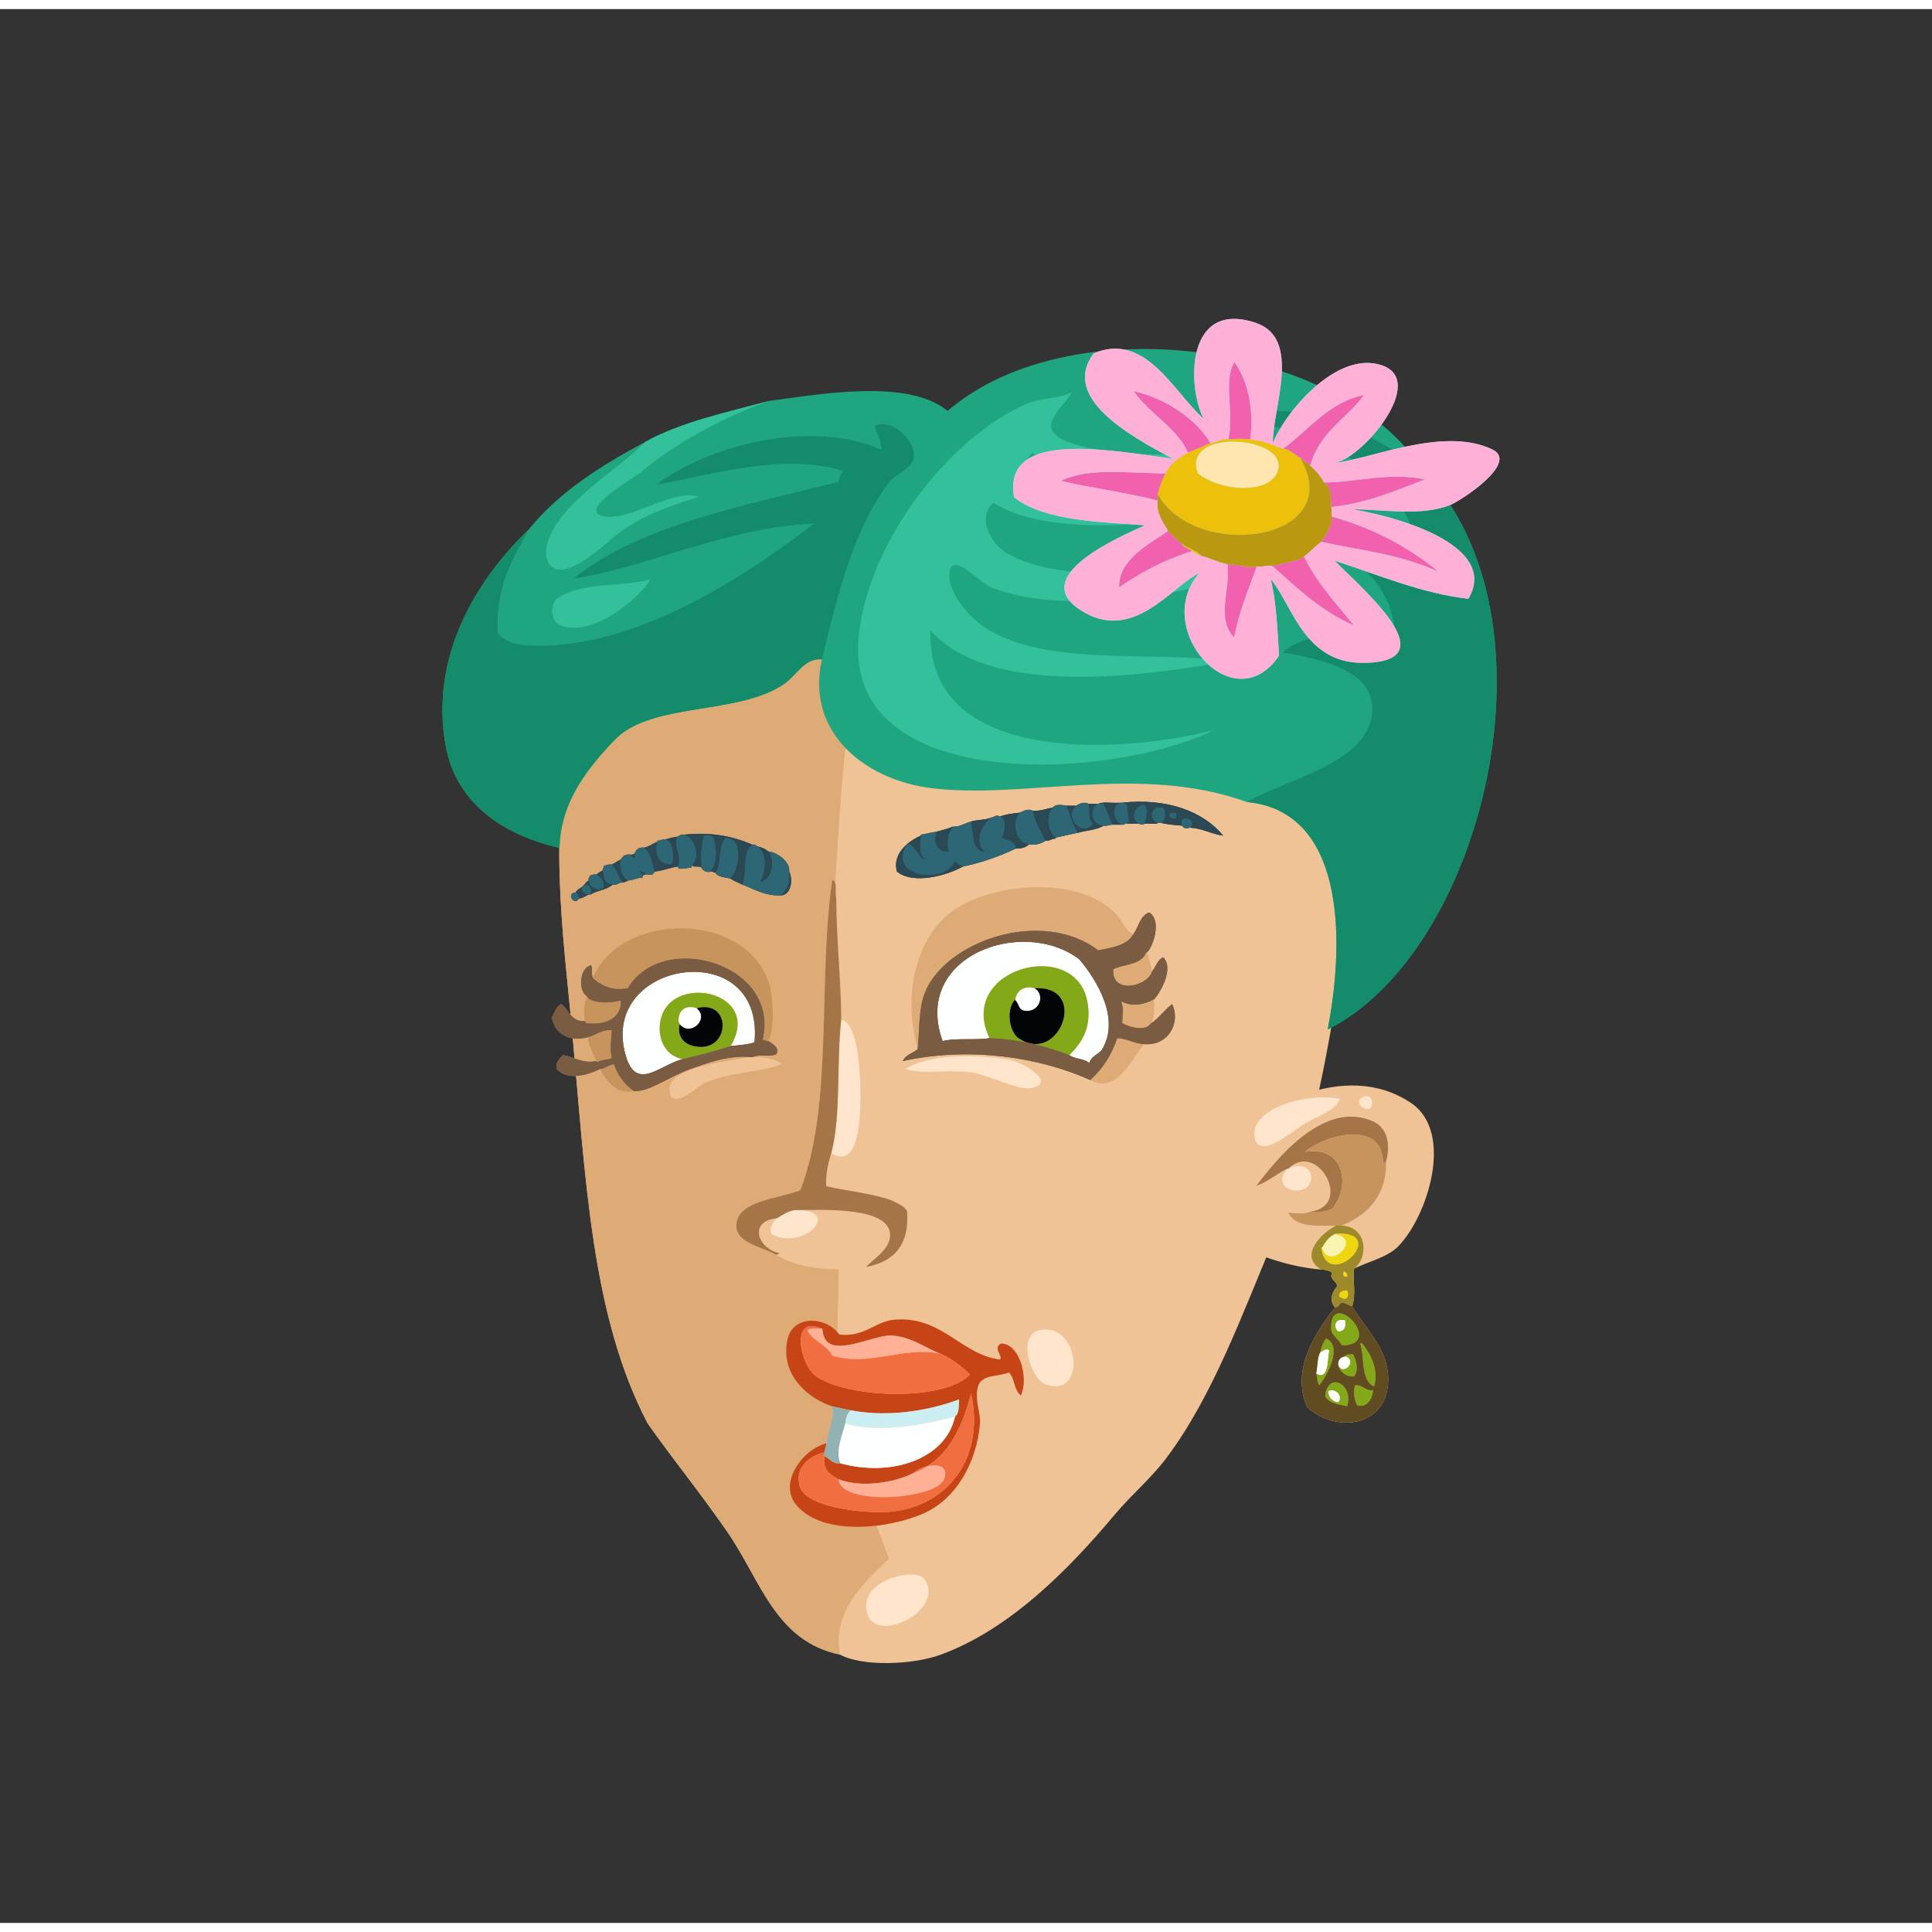 <svg xmlns="http://www.w3.org/2000/svg" width="387.295px" height="387.295px" viewBox="0 0 464.75 460.38"><rect x="0" y="0" width="464.75" height="460.38" fill="#333333" stroke="none"/><g transform="translate(24 24)"><g id="head"><g fill="" id="head" transform=""><g id="w05">					<path fill="#F0C397" d="M215.043,75.444c-0.867,0.104-0.887-0.192-1.44-0.24c-17.572-1.532-34.617,4.558-46.558,10.32       c-25.278,12.2-43.437,33.814-52.32,61.44c-7.417,23.066-3.111,52.895-1.199,73.678c3.406,37.045,4.674,69.541,18.239,95.52       c6.309,9.002,12.535,16.506,19.2,26.16c8.123,11.768,11.532,26.266,27.12,29.52c5.168,2.855,17.258,2.555,24.24,0       c16.596-6.066,30.859-20.59,41.759-33.6c4.122-4.92,8.722-8.688,12.479-13.68c11.127-14.779,18.255-34.609,25.921-52.801       c7.486-17.766,12.09-39.309,15.119-59.279C309.073,136.868,288.464,75.001,215.043,75.444z"/>					<path fill-rule="evenodd" fill="#DEAB77" d="M215.043,75.444c-14.959,13.03-28.27,33.156-32.638,56.399       c-3.605,19.184-4.597,40.456-6,62.4c-1.754,27.42,0.101,52.143,1.199,77.518c0.559,12.893-0.896,25.697,0.24,37.441       c1.453,15.004,7.754,27.445,12,39.6c-5.441,5.146-13.847,12.514-11.76,23.039c-15.588-3.254-18.997-17.752-27.12-29.52       c-6.665-9.654-12.892-17.158-19.2-26.16c-13.565-25.979-14.833-58.475-18.239-95.52c-1.912-20.784-6.218-50.612,1.199-73.678       c8.884-27.626,27.042-49.24,52.32-61.44c11.941-5.763,28.986-11.853,46.558-10.32       C214.156,75.251,214.176,75.548,215.043,75.444z"/>					<path fill-rule="evenodd" fill="#FFE5CC" d="M193.924,352.643c1.807-0.18,3.718-0.088,4.561,1.199       c4.846,7.414-11.958,15.787-13.921,7.92C183.125,355.996,189.626,353.07,193.924,352.643z"/>				</g>				</g></g><g id="ears"><g fill="" id="ears" transform=""><g id="w04">					<path fill="#F0C397" d="M315.415,239.132c-15.979-10.76-37.529,1.334-46.801,12c-2.117,6.057,0.496,16.17,2.881,21.121       c6.293,3.308,14.166,6.311,22.319,6.959c1.104,0.016,1.911,0.33,2.641,0.721c-0.822,1.764,1.126,1.809,1.199,3.359       c-1.262,1.258-1.963,3.475-0.479,5.04c-4.484,5.712-10.787,14.837-6.72,24c7.397,6.688,20.343,4.496,19.439-7.92       c-0.478-6.572-5.734-11.44-8.64-16.319c1.038-3.23,0.106-5.693,0.479-9.121c3.62-1.729,8.081-2.777,10.561-5.279       C319.331,266.589,325.973,246.242,315.415,239.132z"/>					<path fill-rule="evenodd" fill="#FFE5CC" d="M303.895,237.692c1.065-0.49,2.078-0.031,2.16,1.199       C306.31,242.715,300.718,239.155,303.895,237.692z"/>					<path fill-rule="evenodd" fill="#FFE5CC" d="M298.375,238.173c-1.411,3-5.011,3.895-8.641,6       c-2.355,1.365-11.786,9.662-12,2.399C277.554,240.387,290.479,236.519,298.375,238.173z"/>					<path fill-rule="evenodd" fill="#A67547" d="M309.415,253.292c-0.193,0.127-0.39,0.25-0.721,0.24       c0.058-10.284-13.779-6.979-18.72-2.641c9.562-1.565,10.96,8.389,6.48,13.681c-1.513,0.784-3.779,1.12-5.28,0.72       c10.56-1.379,1.711-17.305-5.28-10.32c-0.08,0-0.159,0-0.24,0c-2.64,1.201-4.561,3.12-7.439,4.08       c4.309-5.595,16.166-21.154,28.32-15.359C309.527,245.119,310.616,248.782,309.415,253.292z"/>					<path fill-rule="evenodd" fill="#C8945E" d="M309.415,253.292c0.247,8.066-4.595,12.963-10.801,15.36c-0.399,0-0.8,0-1.199,0       c-4.197-0.038-9.659,0.642-11.521-3.12c1.423,0.049,3.738,0.531,5.28-0.24c1.501,0.4,3.768,0.064,5.28-0.72       c4.479-5.292,3.081-15.246-6.48-13.681c4.94-4.339,18.777-7.644,18.72,2.641C309.025,253.542,309.222,253.419,309.415,253.292z       "/>					<path fill-rule="evenodd" fill="#FFE5CC" d="M285.895,254.972c2.376-1.324,5.447-0.606,5.521,1.92       c0.159,5.557-10.484,3.584-5.761-1.92C285.735,254.972,285.814,254.972,285.895,254.972z"/>					<path fill-rule="evenodd" fill="#9D8B2B" d="M297.415,268.652c0.399,0,0.8,0,1.199,0c6.331,0.102,6.673,7.688,3.12,10.319       c-0.373,3.428,0.559,5.891-0.479,9.121c-0.712-0.328-1.475-0.605-2.16-0.961c-1.035,0.005-0.885,1.195-1.92,1.2       c-1.483-1.565-0.782-3.782,0.479-5.04c-0.073-1.551-2.021-1.596-1.199-3.359c-0.729-0.391-1.536-0.705-2.641-0.721       C288.316,276.011,293.827,270.38,297.415,268.652z M297.415,270.572c-1.63,0.61-2.544,1.937-3.36,3.36c-0.08,0-0.16,0-0.24,0       C295.369,284.959,310.561,269.95,297.415,270.572z M300.055,280.892c0.114-0.753-0.299-0.98-0.72-1.199       C298.868,280.155,299.084,281.161,300.055,280.892z M298.135,285.692c0.519,0.201,0.818,0.621,1.68,0.48       c0.541-0.435,0.565-1.213,0.24-1.92C298.935,284.252,298.105,284.543,298.135,285.692z"/>					<path fill-rule="evenodd" fill="#EED710" d="M294.055,273.933c1.537,5.789,9.683-2.043,3.36-3.12c0-0.08,0-0.16,0-0.24       c13.146-0.622-2.046,14.387-3.601,3.36C293.895,273.933,293.975,273.933,294.055,273.933z"/>					<path fill-rule="evenodd" fill="#F9F4AF" d="M297.415,270.572c0,0.08,0,0.16,0,0.24c6.322,1.077-1.823,8.909-3.36,3.12       C294.871,272.509,295.785,271.183,297.415,270.572z"/>					<path fill-rule="evenodd" fill="#EED710" d="M299.335,279.692c0.421,0.219,0.834,0.446,0.72,1.199       C299.084,281.161,298.868,280.155,299.335,279.692z"/>					<path fill-rule="evenodd" fill="#EED710" d="M300.055,284.253c0.325,0.707,0.301,1.485-0.24,1.92       c-0.861,0.141-1.161-0.279-1.68-0.48C298.105,284.543,298.935,284.252,300.055,284.253z"/>					<path fill-rule="evenodd" fill="#84A918" d="M298.854,297.452c-0.985-1.762-2.593-2.322-2.64-4.08       C295.943,283.294,309.452,297.353,298.854,297.452z M297.895,294.093c1.408-0.033,1.918-0.963,1.681-2.641       C297.085,290.774,296.716,293.021,297.895,294.093z"/>					<path fill-rule="evenodd" fill="#FEFFFF" d="M299.575,291.452c0.237,1.678-0.272,2.607-1.681,2.641       C296.716,293.021,297.085,290.774,299.575,291.452z"/>					<path fill-rule="evenodd" fill="#84A918" d="M292.614,304.173c3.028,1.848,2.635-3.289,3.12-5.521       c-0.749-0.63-1.497,0.279-2.159,0.479c0.319-1.28,0.733-2.466,1.439-3.359c4.048,1.923,0.269,8.857-1.68,11.279       C292.84,306.347,292.916,305.071,292.614,304.173z"/>					<path fill-rule="evenodd" fill="#84A918" d="M303.175,296.972c0.16,0,0.32,0,0.479,0c1.947,2.313,4.117,6.35,2.881,10.32       C303.221,306.001,304.33,299.933,303.175,296.972z"/>					<path fill-rule="evenodd" fill="#FEFFFF" d="M292.614,304.173c0.363-1.638,0.251-3.75,0.961-5.041       c0.662-0.2,1.41-1.109,2.159-0.479C295.249,300.884,295.643,306.021,292.614,304.173z"/>					<path fill-rule="evenodd" fill="#84A918" d="M297.895,302.013c1.118,3.096,4.786-0.969,1.681-1.92       c0.245-0.555,1.103-0.497,1.92-0.48c0.769,1.472,1.43,3.768,0.239,5.279C300.131,305.175,298.144,303.875,297.895,302.013z"/>					<path fill-rule="evenodd" fill="#FEFFFF" d="M297.895,302.013c0.021-1.181,0.656-1.744,1.681-1.92       C302.681,301.044,299.013,305.108,297.895,302.013z"/>					<path fill-rule="evenodd" fill="#84A918" d="M300.055,312.093c-2.104-0.456-4.396-0.725-5.28-2.4       C295.341,303.58,301.713,306.69,300.055,312.093z M295.495,308.492c0.144,1.536,0.98,2.379,2.399,2.64       C299.205,309.822,297.204,307.534,295.495,308.492z"/>					<path fill-rule="evenodd" fill="#84A918" d="M301.975,307.052c1.961-0.121,2.312,1.369,4.32,1.201       c-0.191,2.197-1.521,4.305-3.84,3.6C301.85,310.736,301.461,308.535,301.975,307.052z"/>					<path fill-rule="evenodd" fill="#FEFFFF" d="M297.895,311.132c-1.419-0.261-2.256-1.104-2.399-2.64       C297.204,307.534,299.205,309.822,297.895,311.132z"/>					<path fill-rule="evenodd" fill="#614C22" d="M301.255,288.093c2.905,4.879,8.162,9.747,8.64,16.319       c0.903,12.416-12.042,14.608-19.439,7.92c-4.067-9.163,2.235-18.288,6.72-24c1.035-0.005,0.885-1.195,1.92-1.2       C299.78,287.487,300.543,287.765,301.255,288.093z M293.575,299.132c-0.71,1.291-0.598,3.403-0.961,5.041       c0.302,0.898,0.226,2.174,0.721,2.879c1.948-2.422,5.728-9.356,1.68-11.279C294.309,296.666,293.895,297.852,293.575,299.132z        M296.215,293.372c0.047,1.758,1.654,2.318,2.64,4.08C309.452,297.353,295.943,283.294,296.215,293.372z M306.535,307.292       c1.236-3.971-0.934-8.007-2.881-10.32c-0.159,0-0.319,0-0.479,0C304.33,299.933,303.221,306.001,306.535,307.292z        M299.575,300.093c-1.024,0.176-1.66,0.739-1.681,1.92c0.249,1.862,2.236,3.162,3.84,2.879c1.19-1.512,0.529-3.808-0.239-5.279       C300.678,299.596,299.82,299.538,299.575,300.093z M294.774,309.692c0.885,1.676,3.176,1.944,5.28,2.4       C301.713,306.69,295.341,303.58,294.774,309.692z M302.455,311.853c2.319,0.705,3.648-1.402,3.84-3.6       c-2.009,0.168-2.359-1.322-4.32-1.201C301.461,308.535,301.85,310.736,302.455,311.853z"/>				</g>				</g></g><g id="mouth"><g fill="" id="mouth" transform=""><g id="w11">					<path fill="none" d="M203.267,327.562c-0.051-0.13-0.112-0.251-0.189-0.359C203.153,327.312,203.216,327.432,203.267,327.562z"/>					<path fill="none" d="M203.397,328.182c-0.007-0.184-0.041-0.347-0.088-0.5C203.356,327.835,203.391,327.999,203.397,328.182z"/>					<path fill="none" d="M200.493,326.302c0.076-0.003,0.149-0.001,0.223-0.001C200.642,326.301,200.569,326.299,200.493,326.302z"/>					<path fill="none" d="M200.116,326.328c-0.059,0.005-0.118,0.012-0.177,0.02C199.999,326.341,200.058,326.333,200.116,326.328z"/>					<path fill="none" d="M201.507,326.36c-0.09-0.015-0.182-0.025-0.275-0.035C201.324,326.335,201.417,326.346,201.507,326.36z"/>					<path fill="none" d="M202.61,326.764c-0.095-0.063-0.195-0.118-0.305-0.167C202.414,326.646,202.517,326.701,202.61,326.764z"/>					<path fill="none" d="M202.735,326.852c0.115,0.09,0.223,0.188,0.312,0.303C202.958,327.04,202.852,326.941,202.735,326.852z"/>					<polygon fill="none" points="199.072,326.499 199.077,326.495 199.072,326.499      "/>					<path fill="none" d="M205.069,320.311c0.023-0.036,0.047-0.073,0.068-0.109C205.116,320.237,205.093,320.274,205.069,320.311z"/>					<path fill="none" d="M207.79,314.736c0.078-0.204,0.156-0.408,0.23-0.615C207.946,314.328,207.868,314.532,207.79,314.736z"/>					<path fill="none" d="M208.278,313.393c0.086-0.251,0.17-0.504,0.252-0.758C208.448,312.889,208.364,313.142,208.278,313.393z"/>					<path fill="none" d="M207.308,315.944c0.057-0.135,0.115-0.268,0.17-0.404C207.423,315.677,207.364,315.81,207.308,315.944z"/>					<path fill="none" d="M208.741,311.979c0.096-0.308,0.188-0.619,0.279-0.933C208.929,311.36,208.837,311.672,208.741,311.979z"/>					<path fill="none" d="M204.368,321.363c0.018-0.024,0.035-0.049,0.051-0.073C204.403,321.314,204.386,321.339,204.368,321.363z"/>					<path fill="none" d="M209.581,309.015c-0.129,0.506-0.266,1.007-0.406,1.503C209.315,310.021,209.452,309.521,209.581,309.015z       "/>					<path fill="none" d="M202.159,326.53c-0.129-0.05-0.266-0.089-0.408-0.122C201.894,326.441,202.03,326.48,202.159,326.53z"/>					<path fill="none" d="M203.347,328.781c0.035-0.203,0.056-0.397,0.051-0.574C203.401,328.384,203.382,328.578,203.347,328.781z"/>					<path fill="none" d="M203.103,329.654c0.099-0.254,0.162-0.485,0.211-0.708C203.265,329.169,203.201,329.4,203.103,329.654z"/>					<path fill="#F0C397" d="M216.782,297.015c-2.092,1.116,0.619,3.017-0.24,3.84c-9.188-1.103-13.916-10.442-25.2-9.601       c-4.912,0.367-7.171,4.269-13.44,3.601c-3.146-4.443-11.204-4.84-12.48,1.2c-1.825,8.633,5.095,14.228,10.8,16.08       c0.501,3-1.118,5.908-1.44,8.88c-5.553,1.338-11.752,9.432-7.2,14.88c6.254,7.485,22.117,5.782,30.72,1.92       c7.796-3.5,12.666-12.308,13.439-21.6c0.205-2.459-1.387-5.718-0.479-8.881c0.85-2.959,4.914-2.306,7.439-3.359       c1.422,1.377,1.219,4.38,2.879,5.52C223.522,305.409,221.294,296.938,216.782,297.015z M203.397,328.182       c-0.007-0.183-0.041-0.347-0.088-0.5C203.356,327.835,203.391,327.998,203.397,328.182z M203.077,327.202       c0.077,0.108,0.139,0.229,0.189,0.359C203.216,327.432,203.153,327.312,203.077,327.202z M203.397,328.207       c0.005,0.177-0.016,0.371-0.051,0.574C203.382,328.578,203.401,328.384,203.397,328.207z M203.313,328.946       c-0.049,0.223-0.112,0.454-0.211,0.708C203.201,329.4,203.265,329.169,203.313,328.946z M202.306,326.597       c0.109,0.049,0.21,0.104,0.305,0.167C202.517,326.701,202.414,326.646,202.306,326.597z M202.735,326.852       c0.116,0.09,0.223,0.188,0.312,0.303C202.958,327.04,202.851,326.941,202.735,326.852z M201.231,326.325       c0.094,0.01,0.186,0.021,0.275,0.035C201.417,326.346,201.324,326.335,201.231,326.325z M201.751,326.408       c0.143,0.033,0.279,0.072,0.408,0.122C202.03,326.48,201.894,326.441,201.751,326.408z M199.939,326.348       c0.059-0.008,0.118-0.015,0.177-0.02C200.058,326.333,199.999,326.341,199.939,326.348z M200.493,326.302       c0.076-0.003,0.149-0.001,0.223-0.001C200.642,326.301,200.569,326.299,200.493,326.302z M199.072,326.499L199.072,326.499       c0.001-0.001,0.003-0.003,0.004-0.004C199.075,326.496,199.074,326.498,199.072,326.499z M205.138,320.201       c-0.021,0.036-0.045,0.073-0.068,0.109C205.093,320.274,205.116,320.237,205.138,320.201z M204.419,321.29       c-0.016,0.024-0.033,0.049-0.051,0.073C204.386,321.339,204.403,321.314,204.419,321.29z M209.581,309.015       c-0.129,0.507-0.266,1.007-0.406,1.503C209.315,310.021,209.452,309.521,209.581,309.015z M209.021,311.047       c-0.092,0.313-0.184,0.625-0.279,0.933C208.837,311.672,208.929,311.36,209.021,311.047z M208.53,312.635       c-0.082,0.254-0.166,0.507-0.252,0.758C208.364,313.142,208.448,312.889,208.53,312.635z M208.021,314.121       c-0.074,0.207-0.152,0.411-0.23,0.615C207.868,314.532,207.946,314.328,208.021,314.121z M207.478,315.54       c-0.055,0.137-0.113,0.27-0.17,0.404C207.364,315.81,207.423,315.677,207.478,315.54z"/>					<path fill="#F0C397" d="M226.862,293.654c-6.758,0.623-2.947,11.922,0.719,13.2       C237.198,310.207,235.931,292.818,226.862,293.654z"/>					<path fill-rule="evenodd" fill="#C64416" d="M174.782,321.015c-0.02,0.859-0.374,1.387-0.48,2.16       c-3.407,0.878-7.017,3.295-6,7.92c1.036,4.713,12.045,6.304,18.48,6.479c16.111,0.439,26.441-12.277,22.799-28.56       c-2.26,8.779-5.895,16.184-13.919,19.2c-4.548,2.259-12.471,3.587-18,1.439c-1.853-1.107-3.821-2.099-3.36-5.52       c1.381,0.459,1.783,1.896,3.84,1.68c12.166,3.375,25.353-0.923,27.601-11.28c1.002-0.678,0.877-2.482,0.959-4.08       c-6.682,2.524-16.559,4.42-25.92,2.641c-1.596-0.244-2.986-0.694-4.56-0.96c-5.705-1.853-12.625-7.447-10.8-16.08       c1.276-6.04,9.334-5.644,12.48-1.2c6.269,0.668,8.528-3.233,13.44-3.601c11.284-0.842,16.012,8.498,25.2,9.601       c0.859-0.823-1.852-2.724,0.24-3.84c4.512-0.077,6.74,8.395,4.799,12.479c-1.66-1.14-1.457-4.143-2.879-5.52       c-2.525,1.054-6.59,0.4-7.439,3.359c-0.908,3.163,0.684,6.422,0.479,8.881c-0.773,9.292-5.643,18.1-13.439,21.6       c-8.604,3.862-24.466,5.565-30.72-1.92C163.03,330.446,169.229,322.353,174.782,321.015z M202.142,299.414       c-2.99-0.984-7.197-4.291-12-4.319c-4.856-0.029-15.986,6.566-16.32-1.681c-0.08,0-0.16,0-0.24,0       c-7.662-3.427-5.124,8.919-1.2,11.521c8.241,5.464,31.008,5.867,36.96-0.48C207.259,302.457,204.995,300.643,202.142,299.414z"/>					<path fill-rule="evenodd" fill="#F06E40" d="M173.582,293.414c-1.206,0.074-2.837-0.276-3.36,0.48c1.423,2.577,4.641,3.358,6,6       c8.711,2.769,16.915-2.262,25.919-0.48c2.854,1.229,5.117,3.043,7.201,5.04c-5.952,6.348-28.72,5.944-36.96,0.48       C168.458,302.333,165.92,289.987,173.582,293.414z"/>					<path fill-rule="evenodd" fill="#FFB095" d="M173.582,293.414c0.08,0,0.16,0,0.24,0c0.333,8.247,11.463,1.651,16.32,1.681       c4.803,0.028,9.009,3.335,12,4.319c-9.005-1.781-17.208,3.249-25.919,0.48c-1.359-2.642-4.577-3.423-6-6       C170.745,293.138,172.376,293.488,173.582,293.414z"/>					<path fill-rule="evenodd" fill="#FFE5CC" d="M226.862,293.654c9.068-0.836,10.336,16.553,0.719,13.2       C223.915,305.576,220.104,294.277,226.862,293.654z"/>					<path fill-rule="evenodd" fill="#CAEEF2" d="M205.743,314.534c-7.038,1.888-18.093,4.182-26.401,1.681       c0.006-1.435,0.508-2.372,1.2-3.12c0.08,0,0.16,0,0.24,0c9.361,1.779,19.238-0.116,25.92-2.641       C206.62,312.052,206.745,313.856,205.743,314.534z"/>					<path fill-rule="evenodd" fill="#92B1B2" d="M176.222,312.135c1.574,0.266,2.964,0.716,4.56,0.96c-0.08,0-0.16,0-0.24,0       c-0.692,0.748-1.194,1.686-1.2,3.12c-0.647,2.707-2.44,6.577-1.2,9.6c-2.057,0.217-2.459-1.221-3.84-1.68       c0-0.32,0-0.641,0-0.96c0.106-0.773,0.46-1.301,0.48-2.16C175.104,318.043,176.723,315.135,176.222,312.135z"/>					<path fill-rule="evenodd" fill="#FEFFFF" d="M205.743,314.534c-2.248,10.357-15.435,14.655-27.601,11.28       c-1.24-3.022,0.553-6.893,1.2-9.6C187.65,318.716,198.705,316.422,205.743,314.534z"/>					<path fill-rule="evenodd" fill="#FFB095" d="M195.662,328.215c2.615-2.48,9.214-3.106,7.44,1.439       c-1.918,4.916-24.973,6.538-25.44,0C183.191,331.802,191.114,330.474,195.662,328.215z"/>					<path fill-rule="evenodd" fill="#F06E40" d="M174.302,323.175c0,0.319,0,0.64,0,0.96c-0.461,3.421,1.507,4.412,3.36,5.52       c0.468,6.538,23.522,4.916,25.44,0c1.773-4.546-4.826-3.92-7.44-1.439c8.024-3.017,11.659-10.421,13.919-19.2       c3.643,16.282-6.688,28.999-22.799,28.56c-6.435-0.176-17.444-1.767-18.48-6.479       C167.286,326.47,170.895,324.053,174.302,323.175z"/>				</g>				</g></g><g id="eyes"><g fill="" id="eyes" transform=""><g id="w14">					<path fill="none" d="M231.789,215.234c-0.042-0.133-0.092-0.262-0.145-0.391C231.697,214.972,231.747,215.102,231.789,215.234z       "/>					<path fill="none" d="M231.543,214.602c-0.063-0.137-0.138-0.269-0.215-0.399C231.405,214.333,231.479,214.465,231.543,214.602z       "/>					<path fill="none" d="M231.957,215.903c-0.026-0.137-0.057-0.271-0.093-0.405C231.899,215.632,231.931,215.767,231.957,215.903z       "/>					<path fill="none" d="M233.229,227.621c-0.688-0.263-1.385-0.517-2.091-0.763C231.844,227.104,232.54,227.358,233.229,227.621z"/>					<path fill="none" d="M214.03,223.541c0.873,0.035,1.725,0.093,2.563,0.163C215.756,223.633,214.903,223.576,214.03,223.541z"/>					<path fill="none" d="M232.048,216.604c-0.011-0.145-0.024-0.288-0.045-0.43C232.023,216.316,232.037,216.46,232.048,216.604z"/>					<path fill="none" d="M231.216,214.008c-0.121-0.188-0.255-0.369-0.404-0.541C230.961,213.639,231.095,213.82,231.216,214.008z"/>					<path fill="none" d="M230.614,221.732c0.087-0.132,0.172-0.264,0.252-0.4C230.786,221.469,230.701,221.602,230.614,221.732z"/>					<path fill="none" d="M225.524,224.949c0.176-0.012,0.349-0.027,0.519-0.055C225.873,224.922,225.7,224.938,225.524,224.949z"/>					<path fill="none" d="M222.078,224.184c0.125,0.063,0.249,0.119,0.374,0.173C222.327,224.301,222.204,224.247,222.078,224.184z"/>					<path fill="none" d="M224.829,211.541c0.395-0.023,0.767-0.025,1.125-0.014C225.596,211.516,225.224,211.518,224.829,211.541z"/>					<path fill="none" d="M220.989,223.541c0.26,0.179,0.516,0.332,0.77,0.473C221.504,223.871,221.248,223.72,220.989,223.541z"/>					<path fill="none" d="M218.973,223.96c-0.257-0.033-0.524-0.058-0.784-0.087C218.449,223.902,218.715,223.927,218.973,223.96z"/>					<path fill="none" d="M221.032,224.264c0.058,0.01,0.117,0.019,0.176,0.028C221.149,224.282,221.09,224.273,221.032,224.264z"/>					<path fill="none" d="M223.352,224.692c0.007,0.002,0.015,0.005,0.022,0.008c0.001,0,0.002,0,0.004,0.001       C223.369,224.698,223.36,224.695,223.352,224.692z"/>					<path fill="none" d="M231.009,221.079c0.074-0.136,0.145-0.272,0.212-0.412C231.153,220.807,231.083,220.943,231.009,221.079z"/>					<path fill="none" d="M225.294,224.968c-0.255,0.007-0.514,0.001-0.777-0.026c0.001,0,0.002,0,0.002,0       C224.782,224.969,225.04,224.975,225.294,224.968z"/>					<path fill="none" d="M230.143,222.375c0.109-0.135,0.217-0.271,0.317-0.414C230.359,222.104,230.252,222.24,230.143,222.375z"/>					<path fill="none" d="M230.804,213.458c-0.15-0.172-0.318-0.333-0.498-0.486C230.485,213.125,230.653,213.286,230.804,213.458z"/>					<path fill="none" d="M230.115,212.827c-0.128-0.1-0.259-0.197-0.401-0.286C229.856,212.63,229.987,212.728,230.115,212.827z"/>					<path fill="none" d="M229.457,212.395c-0.138-0.077-0.28-0.151-0.43-0.219C229.177,212.243,229.319,212.317,229.457,212.395z"/>					<path fill="none" d="M231.343,220.403c0.064-0.144,0.121-0.288,0.178-0.435C231.464,220.115,231.407,220.26,231.343,220.403z"/>					<path fill="none" d="M232.065,216.869c0.006,0.159,0.003,0.32-0.003,0.481C232.068,217.189,232.071,217.028,232.065,216.869z"/>					<path fill="none" d="M231.617,219.71c0.056-0.161,0.103-0.323,0.149-0.485C231.72,219.387,231.673,219.549,231.617,219.71z"/>					<path fill="none" d="M226.764,224.729c-0.147,0.044-0.299,0.079-0.451,0.111C226.465,224.808,226.616,224.772,226.764,224.729z       "/>					<path fill="none" d="M228.722,212.05c-0.154-0.061-0.315-0.115-0.481-0.166C228.406,211.935,228.567,211.989,228.722,212.05z"/>					<path fill="none" d="M227.456,224.475c-0.139,0.061-0.279,0.115-0.422,0.165C227.177,224.59,227.317,224.535,227.456,224.475z"/>					<path fill="none" d="M228.944,223.578c0.383-0.306,0.737-0.651,1.06-1.029C229.682,222.927,229.327,223.272,228.944,223.578z"/>					<path fill="none" d="M228.12,224.137c-0.134,0.078-0.27,0.153-0.407,0.221C227.851,224.29,227.986,224.215,228.12,224.137z"/>					<path fill="none" d="M227.896,211.787c-0.178-0.045-0.365-0.081-0.555-0.114C227.53,211.706,227.718,211.742,227.896,211.787z"/>					<path fill="none" d="M226.976,211.611c-0.217-0.029-0.447-0.046-0.679-0.061C226.528,211.565,226.759,211.582,226.976,211.611z       "/>					<path fill="none" d="M228.767,223.708c-0.137,0.103-0.274,0.202-0.418,0.294C228.492,223.91,228.63,223.811,228.767,223.708z"/>					<path fill="none" d="M231.829,219.004c0.119-0.475,0.197-0.953,0.228-1.428C232.026,218.051,231.948,218.529,231.829,219.004z"/>					<path fill="#F0C397" d="M193.874,230.98c4.563,1.332,8.833,0.112,15.116,0.721c4.598,0.444,11.837,4.539,15.121,3.84       c6.301-1.342-2.184-6.209-5.041-6.72C211.11,227.397,199.139,227.311,193.874,230.98z"/>					<path fill="#F0C397" d="M238.27,233.621c6.325,3.505,9.886-5.011,12.96-8.641c6.015,0.492,8.831-5.413,6.721-9.6       c-1.779,1.263-3.558,3.801-5.041,4.56c0.863-1.297,0.744-3.576,0.721-5.76c1.759-1.864,4.773-7.702,2.16-10.079       c-1.367,0.633-1.738,2.263-2.641,3.36c-0.343-1.577-0.791-3.048-1.199-4.56c1.43-1.432,3.611-7.646,0.479-9.6       c-2.241,0.799-2.502,3.578-3.84,5.28c-1.898-0.901-2.374-2.888-3.841-4.561c-9.025-10.292-32.582-7.918-41.518,0.48       c-7.409,7.056-9.824,19.608-6.479,31.679c-1.169,0.99-2.943,1.376-3.6,2.88C209.525,225.491,226.11,228.179,238.27,233.621z        M221.759,224.014c-0.254-0.141-0.51-0.294-0.77-0.473C221.248,223.72,221.504,223.871,221.759,224.014z M222.452,224.356       c-0.125-0.054-0.249-0.11-0.374-0.173C222.204,224.247,222.327,224.301,222.452,224.356z M226.043,224.895       c-0.17,0.027-0.343,0.043-0.519,0.055C225.7,224.938,225.873,224.922,226.043,224.895z M224.829,211.541       c0.395-0.023,0.767-0.025,1.125-0.014C225.596,211.516,225.224,211.518,224.829,211.541z M218.973,223.96       c-0.258-0.033-0.523-0.058-0.784-0.087C218.448,223.902,218.716,223.927,218.973,223.96z M223.352,224.692       c0.009,0.003,0.018,0.006,0.026,0.009c-0.002-0.001-0.003-0.001-0.004-0.001C223.366,224.697,223.358,224.694,223.352,224.692z        M221.208,224.292c-0.059-0.01-0.118-0.019-0.176-0.028C221.09,224.273,221.149,224.282,221.208,224.292z M225.294,224.968       c-0.254,0.007-0.512,0.001-0.775-0.026c0,0-0.001,0-0.002,0C224.78,224.969,225.039,224.975,225.294,224.968z M228.944,223.578       c0.383-0.306,0.737-0.651,1.06-1.029C229.682,222.927,229.327,223.272,228.944,223.578z M226.313,224.84       c0.152-0.032,0.304-0.067,0.451-0.111C226.616,224.772,226.465,224.808,226.313,224.84z M227.034,224.64       c0.143-0.05,0.283-0.104,0.422-0.165C227.317,224.535,227.177,224.59,227.034,224.64z M227.713,224.357       c0.138-0.067,0.273-0.143,0.407-0.221C227.986,224.215,227.851,224.29,227.713,224.357z M228.349,224.002       c0.144-0.092,0.281-0.191,0.418-0.294C228.63,223.811,228.492,223.91,228.349,224.002z M226.297,211.551       c0.231,0.015,0.462,0.031,0.679,0.061C226.759,211.582,226.528,211.565,226.297,211.551z M227.341,211.673       c0.189,0.033,0.377,0.069,0.555,0.114C227.718,211.742,227.53,211.706,227.341,211.673z M228.24,211.884       c0.166,0.051,0.327,0.105,0.481,0.166C228.567,211.989,228.406,211.935,228.24,211.884z M229.027,212.176       c0.149,0.067,0.292,0.142,0.43,0.219C229.319,212.317,229.177,212.243,229.027,212.176z M230.866,221.332       c-0.08,0.137-0.165,0.269-0.252,0.4C230.701,221.602,230.786,221.469,230.866,221.332z M230.46,221.961       c-0.101,0.143-0.208,0.279-0.317,0.414C230.252,222.24,230.359,222.104,230.46,221.961z M229.714,212.541       c0.143,0.089,0.273,0.187,0.401,0.286C229.987,212.728,229.856,212.63,229.714,212.541z M230.306,212.972       c0.18,0.153,0.348,0.314,0.498,0.486C230.653,213.286,230.485,213.125,230.306,212.972z M232.065,216.869       c0.006,0.159,0.003,0.32-0.003,0.481C232.068,217.189,232.071,217.028,232.065,216.869z M232.057,217.576       c-0.03,0.475-0.108,0.953-0.228,1.428C231.948,218.529,232.026,218.051,232.057,217.576z M231.767,219.225       c-0.047,0.162-0.094,0.324-0.149,0.485C231.673,219.549,231.72,219.387,231.767,219.225z M231.521,219.969       c-0.057,0.146-0.113,0.291-0.178,0.435C231.407,220.26,231.464,220.115,231.521,219.969z M231.221,220.667       c-0.067,0.14-0.138,0.276-0.212,0.412C231.083,220.943,231.153,220.807,231.221,220.667z M230.812,213.467       c0.149,0.172,0.283,0.354,0.404,0.541C231.095,213.82,230.961,213.639,230.812,213.467z M231.328,214.202       c0.077,0.131,0.151,0.263,0.215,0.399C231.479,214.465,231.405,214.333,231.328,214.202z M231.645,214.844       c0.053,0.129,0.103,0.258,0.145,0.391C231.747,215.102,231.697,214.972,231.645,214.844z M231.864,215.498       c0.036,0.134,0.066,0.269,0.093,0.405C231.931,215.767,231.899,215.632,231.864,215.498z M232.003,216.175       c0.021,0.142,0.034,0.285,0.045,0.43C232.037,216.46,232.023,216.316,232.003,216.175z M216.593,223.704       c-0.838-0.07-1.689-0.128-2.563-0.163C214.903,223.576,215.756,223.633,216.593,223.704z M231.139,226.858       c0.706,0.246,1.402,0.5,2.091,0.763C232.54,227.358,231.844,227.104,231.139,226.858z"/>					<path fill="#F0C397" d="M162.784,227.381c0.779-1.682-0.977-2.413-1.92-3.12c1.74-3.466,0.938-11.425,0.24-13.68       c-5.454-17.624-35.34-17.77-42.48-1.68c-0.57-0.55,0.089-2.329-0.48-2.879c-2.701,0.564-3.185,6.026-0.96,7.439       c-0.696,1.461-0.958,4.101-0.48,6c-3.48,0.295-4.454-3.705-5.76-4.08c-1.148,0.612-1.458,2.062-2.16,3.12       c0.534,3.913,4.359,6.11,8.64,4.8c0.112,2.448,1.333,3.786,1.92,5.76c-2.884,0.662-5.396-0.957-7.92-1.439       c-0.765,0.816-1.94,2.021-1.44,3.359c2.433,2.779,7.131,1.554,10.32,0c1.389,2.84,4.357,6.43,8.16,5.28       c3.299,0.402,8.372-3.322,12.96-5.04c5.337-1.998,10.083-3.564,15.12-3.12c-5.319,1.037-19.44,2.395-19.44,7.681       c0,5.612,6.614-0.505,7.92-1.2c5.319-2.834,13.512-2.699,18.96-4.8c-1.443-1.375-4.939-1.645-6.96-1.681       C159.056,227.254,160.982,228.246,162.784,227.381z"/>					<path fill-rule="evenodd" fill="#DEAB77" d="M248.59,198.582c-1.534,2.875-5.847,3.272-8.4,3.84       c-13.697-10.357-36.934-2.143-41.756,10.319c-1.522,3.931-1.218,9.224-1.681,13.439c-3.346-12.07-0.931-24.623,6.479-31.679       c8.936-8.398,32.492-10.772,41.518-0.48C246.216,195.694,246.691,197.681,248.59,198.582z"/>					<path fill-rule="evenodd" fill="#C8945E" d="M160.864,224.261c-0.734,0.174-0.706-0.414-1.44-0.24       c4.453-18.371-24.065-26.613-32.4-12.479c-3.78,0.702-6.396-0.665-8.4-2.4c0-0.08,0-0.159,0-0.24       c7.14-16.089,37.026-15.944,42.48,1.68C161.802,212.836,162.604,220.795,160.864,224.261z"/>					<path fill-rule="evenodd" fill="#FEFFFF" d="M233.229,227.621c3.056-2.996,5.515-6.739,4.32-12.96       c-2.979-15.514-31.559-7.862-23.52,8.88c-3.012,0.555-8.348-0.099-11.279,0.72c-7.403-20.555,19.314-30.021,32.879-19.679       c4.094,4.839,9.934,14.181,5.52,21.599c-0.783,1.317-2.547,1.469-3.119,3.36C236.898,228.432,234.485,228.605,233.229,227.621z       "/>					<path fill-rule="evenodd" fill="#DEAB77" d="M251.95,202.901c0.408,1.512,0.856,2.983,1.199,4.56       c-0.916,3.568-9.767,5.777-9.359-0.48c2.296-1.264,6.848-0.959,7.92-4.08C251.79,202.901,251.87,202.901,251.95,202.901z"/>					<path fill-rule="evenodd" fill="#84A918" d="M233.229,227.621c-5.619-2.141-11.742-3.777-19.199-4.08       c-8.039-16.742,20.541-24.394,23.52-8.88C238.744,220.882,236.285,224.625,233.229,227.621z M220.27,214.421       c-0.08,0-0.159,0-0.239,0c-2.105,2.532-1.131,7.673,0.959,9.12c9.799,6.783,17.194-12.779,3.84-12       C222.45,210.857,220.431,212.137,220.27,214.421z"/>					<path fill-rule="evenodd" fill="#FEFFFF" d="M151.744,225.461c8.24-13.73-16.243-18.142-17.04-4.8       c-0.233,3.9,1.855,7.294,5.52,7.92c-5.35,1.361-10.76,7.504-13.44,0c-7.964-23.766,33.194-30.278,30.72-4.08       C156.353,225.076,153.87,225.201,151.744,225.461z"/>					<path fill-rule="evenodd" fill="#FEFFFF" d="M224.829,211.541c2.825,1.51,1.159,6.387-2.879,5.28       c-0.916-0.444-0.984-1.737-1.681-2.4C220.431,212.137,222.45,210.857,224.829,211.541z"/>					<path fill-rule="evenodd" fill="#020507" d="M224.829,211.541c13.354-0.779,5.959,18.783-3.84,12       c-2.09-1.447-3.064-6.588-0.959-9.12c0.08,0,0.159,0,0.239,0c0.696,0.663,0.765,1.956,1.681,2.4       C225.988,217.928,227.654,213.051,224.829,211.541z"/>					<path fill-rule="evenodd" fill="#84A918" d="M151.744,225.461c-3.693,1.187-7.553,2.206-11.52,3.12       c-3.665-0.626-5.753-4.02-5.52-7.92C135.501,207.319,159.984,211.73,151.744,225.461z M139.504,220.181       c-0.789,3.265,1.473,4.856,3.36,5.28c8.896,1.997,9.411-11.411,0.72-9.12c-2.792-0.827-4.492,0.535-4.32,3.36       C139.498,219.707,139.451,219.995,139.504,220.181z"/>					<path fill-rule="evenodd" fill="#C8945E" d="M117.184,213.461c1.03,2.019,6.678,1.577,8.16,0.96       c0.273,3.983-3.248,6.169-8.4,5.52c0-0.24-0.194-0.285-0.24-0.479C116.226,217.562,116.488,214.922,117.184,213.461z"/>					<path fill-rule="evenodd" fill="#DEAB77" d="M253.63,214.181c0.023,2.184,0.143,4.463-0.721,5.76       c-1.393,2.152-5.234,0.947-6.959,0c0.059-2.746,0.391-3.047-0.24-5.279C248.288,216.077,251.046,215.509,253.63,214.181z"/>					<path fill-rule="evenodd" fill="#FEFFFF" d="M143.584,216.341c3.193,2.62-1.569,6.987-4.08,3.84       c-0.054-0.186-0.007-0.474-0.24-0.479C139.092,216.876,140.792,215.514,143.584,216.341z"/>					<path fill-rule="evenodd" fill="#020507" d="M139.504,220.181c2.511,3.147,7.273-1.22,4.08-3.84       c8.691-2.291,8.176,11.117-0.72,9.12C140.977,225.037,138.715,223.445,139.504,220.181z"/>					<path fill-rule="evenodd" fill="#C8945E" d="M119.344,229.061c-0.586-1.974-1.808-3.312-1.92-5.76       c1.99-0.489,3.146-1.814,5.76-1.68c-0.143,2.283-0.543,4.06,0,6.72c-0.944,0.496-2.569,0.311-3.36,0.96       C119.583,229.302,119.539,229.106,119.344,229.061z"/>					<path fill-rule="evenodd" fill="#DEAB77" d="M251.229,224.98c-3.074,3.63-6.635,12.146-12.96,8.641       c2.892-2.628,5.103-5.938,6.479-10.08C247.286,223.645,248.722,224.849,251.229,224.98z"/>					<path fill-rule="evenodd" fill="#FFE5CC" d="M193.874,230.98c5.265-3.67,17.237-3.583,25.196-2.159       c2.857,0.511,11.342,5.378,5.041,6.72c-3.284,0.699-10.523-3.396-15.121-3.84C202.707,231.093,198.437,232.313,193.874,230.98z       "/>					<path fill-rule="evenodd" fill="#F0C397" d="M156.544,228.101c0.16,0,0.32,0,0.48,0c2.021,0.036,5.517,0.306,6.96,1.681       c-5.448,2.101-13.641,1.966-18.96,4.8c-1.306,0.695-7.92,6.813-7.92,1.2C137.104,230.495,151.225,229.138,156.544,228.101z"/>					<path fill-rule="evenodd" fill="#C8945E" d="M128.464,236.261c-3.803,1.149-6.771-2.44-8.16-5.28       c1.357-0.163,2.087-0.952,3.36-1.199C124.675,232.53,126.234,234.731,128.464,236.261z"/>					<path fill-rule="evenodd" fill="#7A5C43" d="M238.27,233.621c-12.159-5.442-28.744-8.13-45.116-4.561       c0.656-1.504,2.431-1.89,3.6-2.88c0.463-4.216,0.158-9.509,1.681-13.439c4.822-12.462,28.059-20.677,41.756-10.319       c2.554-0.567,6.866-0.965,8.4-3.84c1.338-1.702,1.599-4.481,3.84-5.28c3.132,1.953,0.95,8.168-0.479,9.6c-0.08,0-0.16,0-0.24,0       c-1.072,3.12-5.624,2.815-7.92,4.08c-0.407,6.257,8.443,4.048,9.359,0.48c0.902-1.097,1.273-2.727,2.641-3.36       c2.613,2.377-0.401,8.215-2.16,10.079c-2.584,1.328-5.342,1.896-7.92,0.48c0.631,2.232,0.299,2.533,0.24,5.279       c1.725,0.947,5.566,2.152,6.959,0c1.483-0.759,3.262-3.297,5.041-4.56c2.11,4.187-0.706,10.092-6.721,9.6       c-2.508-0.132-3.943-1.336-6.48-1.439C243.372,227.684,241.161,230.993,238.27,233.621z M214.03,223.541       c7.457,0.303,13.58,1.939,19.199,4.08c1.256,0.984,3.669,0.811,4.801,1.92c0.572-1.892,2.336-2.043,3.119-3.36       c4.414-7.418-1.426-16.759-5.52-21.599c-13.564-10.343-40.282-0.876-32.879,19.679       C205.683,223.442,211.019,224.096,214.03,223.541z"/>					<path fill-rule="evenodd" fill="#7A5C43" d="M118.625,208.901c0,0.081,0,0.16,0,0.24c2.004,1.735,4.62,3.102,8.4,2.4       c8.335-14.134,36.853-5.892,32.4,12.479c0.734-0.174,0.706,0.414,1.44,0.24c0.943,0.707,2.699,1.438,1.92,3.12       c-1.802,0.865-3.728-0.127-5.76,0.72c-0.16,0-0.32,0-0.48,0c-5.037-0.444-9.783,1.122-15.12,3.12       c-4.588,1.718-9.661,5.442-12.96,5.04c-2.23-1.529-3.79-3.73-4.8-6.479c-1.273,0.247-2.003,1.036-3.36,1.199       c-3.189,1.554-7.887,2.779-10.32,0c-0.5-1.338,0.675-2.543,1.44-3.359c2.523,0.482,5.036,2.102,7.92,1.439       c0.194,0.046,0.239,0.241,0.48,0.24c0.791-0.649,2.416-0.464,3.36-0.96c-0.543-2.66-0.143-4.437,0-6.72       c-2.614-0.135-3.77,1.19-5.76,1.68c-4.281,1.311-8.106-0.887-8.64-4.8c0.702-1.059,1.012-2.508,2.16-3.12       c1.306,0.375,2.279,4.375,5.76,4.08c0.046,0.194,0.241,0.239,0.24,0.479c5.152,0.649,8.673-1.536,8.4-5.52       c-1.482,0.617-7.13,1.059-8.16-0.96c-2.225-1.413-1.741-6.875,0.96-7.439C118.714,206.572,118.055,208.351,118.625,208.901z        M140.224,228.581c3.967-0.914,7.827-1.934,11.52-3.12c2.126-0.26,4.608-0.385,5.76-0.96       c2.474-26.198-38.685-19.686-30.72,4.08C129.464,236.085,134.874,229.942,140.224,228.581z"/>					<path fill-rule="evenodd" fill="#7A5C43" d="M238.27,233.621c-12.159-5.442-28.744-8.13-45.116-4.561       c0.656-1.504,2.431-1.89,3.6-2.88c0.463-4.216,0.158-9.509,1.681-13.439c4.822-12.462,28.059-20.677,41.756-10.319       c2.554-0.567,6.866-0.965,8.4-3.84c1.338-1.702,1.599-4.481,3.84-5.28c3.132,1.953,0.95,8.168-0.479,9.6c-0.08,0-0.16,0-0.24,0       c-1.072,3.12-5.624,2.815-7.92,4.08c-0.407,6.257,8.443,4.048,9.359,0.48c0.902-1.097,1.273-2.727,2.641-3.36       c2.613,2.377-0.401,8.215-2.16,10.079c-2.584,1.328-5.342,1.896-7.92,0.48c0.631,2.232,0.299,2.533,0.24,5.279       c1.725,0.947,5.566,2.152,6.959,0c1.483-0.759,3.262-3.297,5.041-4.56c2.11,4.187-0.706,10.092-6.721,9.6       c-2.508-0.132-3.943-1.336-6.48-1.439C243.372,227.684,241.161,230.993,238.27,233.621z M214.03,223.541       c7.457,0.303,13.58,1.939,19.199,4.08c1.256,0.984,3.669,0.811,4.801,1.92c0.572-1.892,2.336-2.043,3.119-3.36       c4.414-7.418-1.426-16.759-5.52-21.599c-13.564-10.343-40.282-0.876-32.879,19.679       C205.683,223.442,211.019,224.096,214.03,223.541z"/>					<path fill-rule="evenodd" fill="#7A5C43" d="M118.625,208.901c0,0.081,0,0.16,0,0.24c2.004,1.735,4.62,3.102,8.4,2.4       c8.335-14.134,36.853-5.892,32.4,12.479c0.734-0.174,0.706,0.414,1.44,0.24c0.943,0.707,2.699,1.438,1.92,3.12       c-1.802,0.865-3.728-0.127-5.76,0.72c-0.16,0-0.32,0-0.48,0c-5.037-0.444-9.783,1.122-15.12,3.12       c-4.588,1.718-9.661,5.442-12.96,5.04c-2.23-1.529-3.79-3.73-4.8-6.479c-1.273,0.247-2.003,1.036-3.36,1.199       c-3.189,1.554-7.887,2.779-10.32,0c-0.5-1.338,0.675-2.543,1.44-3.359c2.523,0.482,5.036,2.102,7.92,1.439       c0.194,0.046,0.239,0.241,0.48,0.24c0.791-0.649,2.416-0.464,3.36-0.96c-0.543-2.66-0.143-4.437,0-6.72       c-2.614-0.135-3.77,1.19-5.76,1.68c-4.281,1.311-8.106-0.887-8.64-4.8c0.702-1.059,1.012-2.508,2.16-3.12       c1.306,0.375,2.279,4.375,5.76,4.08c0.046,0.194,0.241,0.239,0.24,0.479c5.152,0.649,8.673-1.536,8.4-5.52       c-1.482,0.617-7.13,1.059-8.16-0.96c-2.225-1.413-1.741-6.875,0.96-7.439C118.714,206.572,118.055,208.351,118.625,208.901z        M140.224,228.581c3.967-0.914,7.827-1.934,11.52-3.12c2.126-0.26,4.608-0.385,5.76-0.96       c2.474-26.198-38.685-19.686-30.72,4.08C129.464,236.085,134.874,229.942,140.224,228.581z"/>				</g>				</g></g><g id="eyebrow"><g fill="" id="eyebrow" transform=""><g id="w04">					<path fill="#2D281D" d="M207.604,182.272c4.365-0.887,8.688-2.398,12.72-4.32c1.38,0.02,2.425-0.296,3.12-0.96       c1.817,0.138,3.103-0.258,4.08-0.96c1.107,0.147,1.381-0.539,2.4-0.479c0-0.08,0-0.16,0-0.24c1.848-0.393,3.638-0.843,5.52-1.2       c1.973-0.587,4.473-0.647,6-1.68c0.966,0.165,1.37-0.23,2.16-0.24c0.8,0,1.6,0,2.4,0c0.578,0.099,0.521-0.438,1.199-0.24       c0.881,0,1.761,0,2.641,0c0.561,0.074,0.991,0.47,1.439,0c1.046-0.154,2.713,0.313,3.36-0.24c0.16,0,0.32,0,0.479,0       c1.563,0.438,3.443,0.558,5.28,0.721c0.377,0.818,1.021,0.655,1.92,0.479c3.066,0.215,5.038,1.522,7.92,1.92       c-4.811-5.828-13.45-9.109-24.479-7.92c-0.16,0-0.32,0-0.48,0c-1.602,0.158-3.836-0.316-5.04,0.24c-0.08,0-0.159,0-0.239,0       c-0.721,0-1.44,0-2.16,0c-0.999-0.496-2.254-0.093-2.88,0.48c-0.8,0-1.601-0.001-2.4,0c-1.294-0.259-2.659-0.406-3.36,0.479       c-1.637,0.203-2.812,0.868-4.8,0.72c-1.158-0.609-2.223,0.121-3.12,0.48c-1.718,0.202-3.456,0.383-4.8,0.96       c-0.725-0.654-1.43,0.166-2.16,0.24c-1.298,0.622-3.4,0.438-4.8,0.96c-1.486,0.353-2.433,1.246-4.32,1.199       c-1.16,0.52-2.556,0.805-3.84,1.2c-1.344,0.176-2.508,0.532-3.84,0.721c0,0.08,0,0.159,0,0.239       c-3.448,1.513-6.909,4.63-5.76,8.641C195.74,186.721,203.931,184.365,207.604,182.272z"/>					<path fill="#2D281D" d="M116.644,186.593c-0.27,0.05-0.373,0.266-0.479,0.479c-0.597,0.443-1.354,0.726-1.681,1.44       c-2.477,0.129-0.194,3.426,0.72,1.439c1.048-0.072,1.638-0.603,2.4-0.96c0.16,0,0.32,0,0.48,0       c1.526-1.033,4.017-1.104,5.279-2.399c1.214,0.253,1.373-0.548,2.4-0.48c0.16,0,0.32,0,0.479,0       c0.005-0.396,0.666-0.135,0.721-0.479c1.378-0.063,2.209-0.671,3.6-0.721c0-0.16,0-0.319,0-0.479       c0.324-0.076,0.459-0.342,0.96-0.24c0.48,0,0.96,0,1.44,0c0.051-0.27,0.267-0.373,0.479-0.48c0-0.08,0-0.159,0-0.239       c2.056-0.186,3.545-0.936,5.521-1.2c0.187,0.053,0.278,0.201,0.239,0.479c1.264,0.144,2.063-0.178,3.12-0.239       c0.054-0.187,0.007-0.474,0.24-0.48c0.39,0.491,1.771-0.011,2.16,0.48c0.325,0.818,1.399,1.259,2.16,0.96       c0.678-0.198,0.622,0.338,1.2,0.239c0.553,1.127,2.26,1.101,3.6,1.44c0.854,0.586,1.912,0.968,2.88,1.44       c2.888,1.112,5.286,2.714,9.36,2.64c2.316-0.292,2.921-3.57,1.92-5.76c0.24-3.091-4.324-5.049-5.04-4.801       c-0.581-0.618-1.452-0.947-2.4-1.199c-0.502-0.139-0.685-0.596-1.439-0.48c-4.536-1.937-9.749-3.103-16.32-2.399       c-0.861-0.142-1.161,0.278-1.68,0.479c-0.997,0.203-2.071,0.329-2.88,0.72c-0.905-0.185-1.147,0.293-1.92,0.24       c0,0.08,0,0.16,0,0.24c-1.07,0.449-1.916,1.125-3.12,1.439c-1.438-0.158-2.048,0.513-2.4,1.44       c-0.324,0.076-0.459,0.342-0.96,0.24c-1.396-0.197-1.874,0.526-2.4,1.2c-0.771,0.348-1.345,0.895-2.159,1.199       c-0.905-0.185-1.147,0.293-1.921,0.24c0.199,0.679-0.338,0.622-0.239,1.2c-0.543,0.257-1.056,0.545-1.44,0.96       c-0.779-0.139-1.116,0.163-1.68,0.24c0.098,0.578-0.438,0.521-0.24,1.2C117.181,185.85,116.86,186.169,116.644,186.593z"/>					<path fill-rule="evenodd" fill="#2A4955" d="M245.764,166.912c11.029-1.189,19.669,2.092,24.479,7.92       c-2.882-0.397-4.854-1.705-7.92-1.92c2.112-2.292-3.229-3.452-1.92-0.479c-1.837-0.163-3.717-0.283-5.28-0.721       c1.404-0.238,1.446-2.563,0.721-3.6c-3.305-0.972-3.675,3.361-1.2,3.6c-0.647,0.554-2.314,0.086-3.36,0.24       c0.404-1.085,1.161-3.526,0-4.56c-2.526-0.055-3.438,3.451-1.439,4.56c-0.88,0-1.76,0-2.641,0c0.95-1.262-0.284-2.394,0-4.319       C246.985,167.131,246.495,166.9,245.764,166.912z M257.283,169.553c-0.105,1.065,0.614,1.306,1.681,1.199       c0-0.399,0-0.8,0-1.199C258.644,169.21,257.604,169.21,257.283,169.553z"/>					<path fill-rule="evenodd" fill="#2D6775" d="M237.844,167.152c0.625,1.671-0.354,3.425,1.2,4.8       c-2.628,3.671-7.499-1.824-4.08-4.319C235.59,167.06,236.845,166.656,237.844,167.152z"/>					<path fill-rule="evenodd" fill="#2A4955" d="M240.243,167.152c1.204-0.557,3.438-0.082,5.04-0.24       c-2.271,1.127-1.298,4.639,0.721,5.28c-0.801,0-1.601,0-2.4,0c-0.646-1.754-1.359-3.44-2.16-5.04       C241.043,167.152,240.644,167.152,240.243,167.152z"/>					<path fill-rule="evenodd" fill="#2D6775" d="M245.283,166.912c0.16,0,0.32,0,0.48,0c0.731-0.012,1.222,0.219,1.439,0.721       c-0.284,1.926,0.95,3.058,0,4.319c-0.678-0.198-0.621,0.339-1.199,0.24C243.985,171.551,243.012,168.039,245.283,166.912z"/>					<path fill-rule="evenodd" fill="#2D6775" d="M232.563,167.633c0.993,2.127,1.473,4.768,2.88,6.479       c-1.882,0.357-3.672,0.808-5.52,1.2c-1.883-1.408-2.561-5.169-0.721-7.2C229.904,167.227,231.27,167.374,232.563,167.633z"/>					<path fill-rule="evenodd" fill="#2D6775" d="M251.283,171.952c-0.448,0.47-0.879,0.074-1.439,0       c-1.999-1.108-1.087-4.614,1.439-4.56C252.444,168.426,251.688,170.867,251.283,171.952z"/>					<path fill-rule="evenodd" fill="#2A4955" d="M229.203,168.112c-1.84,2.031-1.162,5.792,0.721,7.2c0,0.08,0,0.16,0,0.24       c-1.02-0.06-1.293,0.627-2.4,0.479c-1.183-2.257-2.405-4.475-3.12-7.2C226.392,168.98,227.566,168.315,229.203,168.112z"/>					<path fill-rule="evenodd" fill="#2D6775" d="M255.123,171.712c-0.159,0-0.319,0-0.479,0c-2.475-0.238-2.104-4.571,1.2-3.6       C256.569,169.149,256.527,171.474,255.123,171.712z"/>					<path fill-rule="evenodd" fill="#2D6775" d="M224.403,168.832c0.715,2.726,1.938,4.943,3.12,7.2       c-0.978,0.702-2.263,1.098-4.08,0.96c-3.119-0.447-4.365-5.332-2.16-7.68C222.181,168.953,223.245,168.223,224.403,168.832z"/>					<path fill-rule="evenodd" fill="#2A4955" d="M221.283,169.313c-2.205,2.348-0.959,7.232,2.16,7.68       c-0.695,0.664-1.74,0.979-3.12,0.96c0.039-2.039-2.022-1.978-3.359-2.64c0.838-0.952,1.398-4.813-0.48-5.04       C217.827,169.695,219.565,169.515,221.283,169.313z"/>					<path fill-rule="evenodd" fill="#2D6775" d="M258.964,169.553c0,0.399,0,0.8,0,1.199c-1.066,0.106-1.786-0.134-1.681-1.199       C257.604,169.21,258.644,169.21,258.964,169.553z"/>					<path fill-rule="evenodd" fill="#2D6775" d="M262.323,172.912c-0.898,0.176-1.543,0.339-1.92-0.479       C259.095,169.46,264.436,170.62,262.323,172.912z"/>					<path fill-rule="evenodd" fill="#2D6775" d="M140.644,174.593c2.508,0.64,4.006,5.107,1.92,7.439       c-0.233,0.007-0.187,0.294-0.24,0.48c-1.058,0.062-1.856,0.383-3.12,0.239c0.039-0.278-0.053-0.427-0.239-0.479       c1.214-2.673-1.354-5.154,0-7.2C139.482,174.871,139.782,174.451,140.644,174.593z"/>					<path fill-rule="evenodd" fill="#2D6775" d="M146.884,183.473c-0.761,0.299-1.835-0.142-2.16-0.96       c-0.377-2.685-0.055-5.288,0.479-7.681c0.821-0.419,1.72-0.127,2.4,0.24C148.604,177.674,148.652,181.775,146.884,183.473z"/>					<path fill-rule="evenodd" fill="#2A4955" d="M197.523,174.832c-0.237,1.979-0.561,4.468,0.96,5.761       c-1.37,0.153-3.579-6.488-5.04-2.4c-2.504,7.004,9.832,8.142,12.24,2.88c0.587,0.453,1.163,0.917,1.92,1.2       c-3.673,2.093-11.863,4.448-15.84,1.2C190.614,179.462,194.075,176.345,197.523,174.832z"/>					<path fill-rule="evenodd" fill="#2A4955" d="M138.964,175.072c-1.354,2.046,1.214,4.527,0,7.2       c-1.976,0.265-3.465,1.015-5.521,1.2c-0.615-2.024-0.771-4.508-2.399-5.521c0-0.08,0-0.159,0-0.24       c1.204-0.314,2.05-0.99,3.12-1.439c-1.096,3.015,0.756,6.214,3.6,5.28c0.34-1.474,0.429-5.325-1.68-5.761       C136.893,175.401,137.967,175.275,138.964,175.072z"/>					<path fill-rule="evenodd" fill="#2D6775" d="M148.084,183.712c1.434-2.165,0.585-6.614,2.399-8.399       c4.757-0.055,3.309,8.093,1.2,9.84C150.344,184.813,148.637,184.839,148.084,183.712z"/>					<path fill-rule="evenodd" fill="#2D6775" d="M136.084,175.792c2.108,0.436,2.02,4.287,1.68,5.761       c-2.844,0.934-4.695-2.266-3.6-5.28c0-0.08,0-0.16,0-0.24C134.937,176.085,135.179,175.607,136.084,175.792z"/>					<path fill-rule="evenodd" fill="#2A4955" d="M128.644,179.152c0,0.4,0,0.8,0,1.2c-0.229-0.411-0.797-0.483-0.96-0.96       C128.185,179.494,128.319,179.229,128.644,179.152z"/>					<path fill-rule="evenodd" fill="#2A4955" d="M125.283,180.593c-0.508,1.995,0.333,4.159,1.681,5.04       c-0.055,0.345-0.716,0.084-0.721,0.479c-0.159,0-0.319,0-0.479,0c-0.982-1.337-1.335-3.306-2.64-4.32       C123.938,181.487,124.512,180.94,125.283,180.593z"/>					<path fill-rule="evenodd" fill="#2D6775" d="M123.124,181.792c1.305,1.015,1.657,2.983,2.64,4.32       c-1.027-0.067-1.187,0.733-2.4,0.48c-1.955,0.035-2.163-1.678-2.399-3.36c-0.099-0.578,0.438-0.521,0.239-1.2       C121.977,182.085,122.219,181.607,123.124,181.792z"/>					<path fill-rule="evenodd" fill="#2A4955" d="M165.844,183.473c1.001,2.189,0.396,5.468-1.92,5.76       C165.174,187.923,166.2,186.39,165.844,183.473z"/>					<path fill-rule="evenodd" fill="#2D6775" d="M119.523,184.192c1.111,0.469,2.099,1.864,1.68,3.12       c-1.313,1.152-3.655,0.044-3.6-1.68c-0.198-0.679,0.338-0.622,0.24-1.2C118.407,184.355,118.744,184.054,119.523,184.192z"/>					<path fill-rule="evenodd" fill="#2D6775" d="M116.644,186.593c1.59-0.004,1.701,1.103,1.44,2.399c-0.16,0-0.32,0-0.48,0       c-1.182,0.123-2.05-1.013-1.439-1.92C116.271,186.858,116.374,186.643,116.644,186.593z"/>					<path fill-rule="evenodd" fill="#2A4955" d="M209.523,171.473c1.399-0.521,3.502-0.338,4.8-0.96       c-1.998,1.573-4.244,5.816-1.439,8.159C209.543,178.438,210.432,174.47,209.523,171.473z"/>					<path fill-rule="evenodd" fill="#2A4955" d="M201.363,173.872c1.284-0.396,2.68-0.681,3.84-1.2       c-1.195,1.474-1.639,3.844-0.96,6C201.358,178.842,200.352,176.221,201.363,173.872z"/>					<path fill-rule="evenodd" fill="#2A4955" d="M234.964,167.633c-3.419,2.495,1.452,7.99,4.08,4.319       c-1.554-1.375-0.575-3.129-1.2-4.8c0.72,0,1.439,0,2.16,0c-2.223,1.36-1.41,5.205,1.439,5.28c-1.527,1.032-4.027,1.093-6,1.68       c-1.407-1.712-1.887-4.353-2.88-6.479C233.363,167.632,234.164,167.633,234.964,167.633z"/>					<path fill-rule="evenodd" fill="#2A4955" d="M114.483,188.513c0.326-0.715,1.084-0.997,1.681-1.44       c-0.61,0.907,0.258,2.043,1.439,1.92c-0.763,0.357-1.353,0.888-2.4,0.96C115.332,189.104,115,188.716,114.483,188.513z"/>					<path fill-rule="evenodd" fill="#2A4955" d="M120.964,183.232c0.236,1.683,0.444,3.396,2.399,3.36       c-1.263,1.296-3.753,1.366-5.279,2.399c0.261-1.297,0.149-2.403-1.44-2.399c0.217-0.424,0.537-0.743,0.96-0.96       c-0.056,1.724,2.286,2.832,3.6,1.68c0.419-1.256-0.568-2.651-1.68-3.12C119.908,183.777,120.421,183.489,120.964,183.232z"/>					<path fill-rule="evenodd" fill="#2A4955" d="M140.644,174.593c6.571-0.703,11.784,0.463,16.32,2.399       c-2.456,1.524-1.336,6.7-2.4,9.601c-0.968-0.473-2.025-0.854-2.88-1.44c2.108-1.747,3.557-9.895-1.2-9.84       c-1.814,1.785-0.966,6.234-2.399,8.399c-0.578,0.099-0.522-0.438-1.2-0.239c1.769-1.697,1.72-5.799,0.72-8.4       c-0.681-0.367-1.579-0.659-2.4-0.24c-0.534,2.393-0.856,4.996-0.479,7.681c-0.389-0.491-1.771,0.011-2.16-0.48       C144.649,179.7,143.151,175.232,140.644,174.593z"/>					<path fill-rule="evenodd" fill="#2D6775" d="M160.804,178.672c0.716-0.248,5.28,1.71,5.04,4.801       c0.356,2.917-0.67,4.45-1.92,5.76c-4.074,0.074-6.473-1.527-9.36-2.64c1.064-2.9-0.056-8.076,2.4-9.601       c0.755-0.115,0.938,0.342,1.439,0.48c2.226,1.474,1.983,6.273,0.48,8.399C161.693,185.336,162.506,181.015,160.804,178.672z"/>					<path fill-rule="evenodd" fill="#2A4955" d="M158.403,177.473c0.948,0.252,1.819,0.581,2.4,1.199       c1.702,2.343,0.89,6.664-1.92,7.2C160.387,183.746,160.629,178.946,158.403,177.473z"/>					<path fill-rule="evenodd" fill="#2A4955" d="M130.563,184.433c-0.141-0.5-0.504-0.776-0.72-1.2       c-0.543-0.329,1.29,0.668,1.68,0.96C131.022,184.091,130.888,184.356,130.563,184.433z"/>					<path fill-rule="evenodd" fill="#2D6775" d="M220.323,177.952c-4.032,1.922-8.354,3.434-12.72,4.32       c-0.757-0.283-1.333-0.747-1.92-1.2c-2.408,5.262-14.744,4.124-12.24-2.88c1.461-4.088,3.67,2.554,5.04,2.4       c-1.521-1.293-1.197-3.782-0.96-5.761c0-0.08,0-0.159,0-0.239c1.332-0.188,2.496-0.545,3.84-0.721       c-1.012,2.349-0.005,4.97,2.88,4.8c-0.679-2.156-0.235-4.526,0.96-6c1.888,0.047,2.834-0.847,4.32-1.199       c0.908,2.997,0.02,6.965,3.36,7.199c-2.805-2.343-0.559-6.586,1.439-8.159c0.73-0.074,1.436-0.895,2.16-0.24       c1.879,0.228,1.318,4.088,0.48,5.04C218.301,175.975,220.362,175.913,220.323,177.952z"/>					<path fill-rule="evenodd" fill="#2D6775" d="M243.604,172.192c-0.79,0.01-1.194,0.405-2.16,0.24       c-2.85-0.075-3.662-3.92-1.439-5.28c0.08,0,0.159,0,0.239,0c0.4,0,0.8,0,1.2,0       C242.244,168.752,242.958,170.438,243.604,172.192z"/>					<path fill-rule="evenodd" fill="#2D6775" d="M115.203,189.952c-0.914,1.986-3.196-1.311-0.72-1.439       C115,188.716,115.332,189.104,115.203,189.952z"/>					<path fill-rule="evenodd" fill="#2D6775" d="M131.044,177.712c0,0.081,0,0.16,0,0.24c1.628,1.013,1.784,3.496,2.399,5.521       c0,0.08,0,0.159,0,0.239c-0.213,0.107-0.429,0.211-0.479,0.48c-0.48,0-0.96,0-1.44,0c-0.39-0.292-2.223-1.289-1.68-0.96       c0.216,0.424,0.579,0.7,0.72,1.2c0,0.16,0,0.319,0,0.479c-1.391,0.05-2.222,0.658-3.6,0.721       c-1.348-0.881-2.188-3.045-1.681-5.04c0.526-0.674,1.004-1.397,2.4-1.2c0.163,0.477,0.73,0.549,0.96,0.96c0-0.4,0-0.8,0-1.2       C128.996,178.225,129.605,177.554,131.044,177.712z"/>				</g>				</g></g><g id="nose"><g fill="" id="nose" transform=""><g id="w08">					<path fill="#F0C397" d="M190.364,262.522c-0.173-4.723-0.463-9.282-0.845-13.724c-1.637-2.243-2.88-4.793-3.635-7.446       c-1.616-5.681-1.081-11.624,0.264-17.393c-2.267-12.039-5.325-23.248-8.985-34.158c-0.406-1.353,0.424-3.942-0.959-4.319       c-3.52,23.861,0.309,54.011-7.68,74.64c-5.105,2.045-14.627,2.444-15.361,7.92c-0.648,4.843,6.252,5.604,9.602,7.68       c4.787,3.13,13.965,4.169,21.6,2.88c6.488-1.271,10.455-5.064,9.84-13.439C193.405,263.801,191.79,263.256,190.364,262.522z"/>					<path fill-rule="evenodd" fill="#FFE5CC" d="M178.364,219.082c4.041,0.874,4.822,12.745,4.561,21.12       c-0.168,5.321-1.139,14.647-6.961,11.04C178.381,242.017,177.182,229.45,178.364,219.082z"/>					<path fill-rule="evenodd" fill="#A67547" d="M190.364,262.522c1.426,0.733,3.041,1.278,3.84,2.64       c0.615,8.375-3.352,12.168-9.84,13.439c1.463-1.813,5.807-4.197,5.76-7.68c-0.092-6.721-15.145-6.115-22.801-6       c-1.863,0.216-2.982,1.178-4.318,1.92c-7.119,0.688-4.75,7.358,0.479,8.4c-0.004,0.396-0.666,0.134-0.719,0.479       c-3.35-2.076-10.25-2.837-9.602-7.68c0.734-5.476,10.256-5.875,15.361-7.92c7.988-20.629,4.16-50.778,7.68-74.64       c1.383,0.377,0.553,2.967,0.959,4.319c0.041,10.149,1.146,19.879,1.201,29.28c-1.182,10.368,0.018,22.935-2.4,32.16       c-0.848,2.572-1.379,5.37-1.199,7.92C179.887,260.358,185.706,260.86,190.364,262.522z"/>					<path fill-rule="evenodd" fill="#FFE5CC" d="M163.004,266.842c1.336-0.742,2.455-1.704,4.318-1.92       c11.699-0.236,1.947,9.979-5.76,5.76C160.928,269.078,162.051,267.61,163.004,266.842z"/>				</g>				</g></g><g id="hair1"><g fill="" id="hair1" transform=""><g id="w23">					<path fill="#20A581" d="M318.188,86.822c-19.427-30.447-84.333-39.871-114.24-14.16c-9.542-7.812-30.32-4.081-42.96-2.4       c-10.404,2.795-21.278,5.122-29.76,9.84c-10.68,5.721-20.754,12.047-28.08,21.121c-12.467,11.986-23.87,30.446-19.92,52.08       c2.467,13.506,13.467,21.289,27.359,24.479c0.236-11.197,6.895-19.281,13.201-25.92c8.844-9.339,30.141-5.849,41.039-13.681       c3.025-2.173,4.723-6.113,8.881-5.76c-3.98,17.988,10.77,28.989,26.16,30.96c22.43,2.873,50.082-5.999,76.079,3.36       c23.433,2.213,23.677,32.75,19.44,54.72C332.8,202.738,352.732,122.438,318.188,86.822z"/>					<g>						<path fill-rule="evenodd" fill="#32C19B" d="M160.987,70.262c-10.365,3.617-22.847,10.279-30.96,17.28        c-1.058,0.913-14.72,8.646-9.36,10.32c6.314,1.972,16.69-6.646,23.521-4.56c-6.419,2.008-13.55,4.42-19.2,8.639        c-2.982,2.229-15.275,14.449-17.52,6c-0.197-0.742-0.054-2.648,0.24-3.6c3.027-9.82,16.819-17.293,23.52-24.24        C139.709,75.384,150.583,73.057,160.987,70.262z"/>						<path fill-rule="evenodd" fill="#148B6A" d="M318.188,86.822c34.545,35.616,14.612,115.916-22.8,134.64        c4.236-21.97,3.992-52.507-19.44-54.72c9.366-5.484,27.786-8.918,30-20.4c2.173-11.271-13.021-14.129-21.36-15.6        c6.166-5.607,20.107-4.873,27.121-0.48c0.883-18.443-13.604-25.567-29.041-29.279c12.76-4.896,27.518,2.189,35.28,8.399        c-3.556-22.923-22.878-30.082-44.159-35.28C291.04,68.962,307.151,79.103,318.188,86.822z"/>						<path fill-rule="evenodd" fill="#32C19B" d="M132.427,113.223c-2.471,4.466-14.068,14.049-21.6,11.039        c-2.657-1.062-2.51-5.449-0.479-6.72C116.313,113.807,125.015,115.086,132.427,113.223z"/>						<path fill-rule="evenodd" fill="#148B6A" d="M173.708,132.422c-4.158-0.354-5.855,3.587-8.881,5.76        c-10.898,7.832-32.195,4.342-41.039,13.681c-6.307,6.639-12.965,14.723-13.201,25.92        c-13.893-3.19-24.893-10.974-27.359-24.479c-3.95-21.634,7.453-40.094,19.92-52.08c-3.768,6.952-7.967,13.473-7.439,24.719        c1.521,2.096,3.98,2.944,6.959,3.121c25.881,1.533,53.436-17.206,69.121-29.28c-21.256,0.833-40.601,10.75-57.841,13.2        c16.174-12.866,40.654-17.427,63.841-23.28c-0.05-1.249,0.65-1.749,0.959-2.64c-14.389-4.385-30.957,0.824-44.879,3.359        c12.328-9.377,37.079-15.984,54.239-8.4c-0.196-2.306-1.091-3.429-1.681-5.76c4.526-2.059,10.256,4.219,9.361,7.92        c-0.504,2.084-4.62,3.974-6,5.76C181.47,100.709,177.267,117.523,173.708,132.422z"/>						<path fill-rule="evenodd" fill="#32C19B" d="M233.947,68.102c-2.546,4.191-9.106,8.494-1.68,11.761        c7.11,3.127,22.122,3.831,30.479,2.88c-10.825,3.259-29.251,6.313-38.399,0c-1.226,1.094-1.774,2.866-3.12,3.84        c9.249,9.713,28.97,6.932,44.4,10.32c-14.055,4.275-39.662,5.145-50.641-2.16c-4.22,3.791-0.412,10.084,3.36,12.24        c15.308,8.746,47.464,3.194,65.28,3.84c-18.15,4.3-49.6,12.002-69.121,4.32c-3.022-1.19-9.385-8.906-10.08-3.601        c-0.549,4.192,3.496,8.937,5.761,11.04c13.356,12.409,42.925,7.501,61.2,10.32c-23.486,4.215-57.924,8.025-71.52-7.44        c-1.248,31.635,43.561,30.146,68.159,24c-25.419,12.294-89.482,15.294-85.44-22.8c2.41-22.709,21.67-47.554,40.32-55.68        C226.401,69.46,231.002,69.761,233.947,68.102z"/>					</g>					<g>						<g>							<path fill="none" d="M296.358,85.239c-0.12,0.01-0.242,0.024-0.358,0.03C296.158,85.308,296.26,85.276,296.358,85.239z"/>							<path fill="#82E9F2" d="M301.406,96.311c7.389,0.059,16.358,1.726,23.359-0.973c2.442-0.941,16.881-10.253,10.18-13.428         c-12.025-5.696-29.63,2.637-38.587,3.33c-0.099,0.037-0.2,0.069-0.358,0.03c0.116-0.005,0.238-0.02,0.358-0.03         c0.086-0.031,0.172-0.066,0.289-0.06c6.215-0.1,23.137-19.692,11.724-23.506c-10.871-3.631-23.269,11.385-26.164,18.707         c-0.201-8.175,7.118-25.138-4.133-28.903c-16.846-5.639-16.552,15.294-12.549,23.053         c-7.22-6.376-13.942-20.986-26.434-15.719c-7.812,10.515,7.999,19.52,19.063,25.358c-16.047-2.176-41.05-6.969-38.211,9.266         c7.469,5.964,22.156,5.949,31.456,6.748c-6.354,2.903-27.921,12.194-15.621,20.305c12.672,8.355,22.037-5.634,28.738-8.86         c-11.724,13.376,8.305,36.01,19.158,19.903c-0.362-6.164-0.694-13.398-2.027-18.425c5.165,5.875,7.876,20.227,22.22,20.159         c21.554-0.101-1.787-19.097-6.761-24.57c10.606,3.468,21.268,7.961,32.114,9.15         C335.958,106.541,317.478,99.202,301.406,96.311z"/>						</g>						<g>							<path fill-rule="evenodd" fill="#F261AD" d="M276.789,79.544c-1.989-0.309-3.604-0.135-5.298-0.059         c1.504-6.479-1.385-13.896,1.446-18.566C276.556,66.052,277.504,72.416,276.789,79.544z"/>							<path fill-rule="evenodd" fill="#F261AD" d="M291.178,85.825c-0.926-0.544-1.5-1.252-2.363-1.826         c-1.459-0.717-2.028-1.843-4.129-2.263c6.264-4.571,10.947-11.193,19.421-12.895C300.444,74.115,293.4,77.652,291.178,85.825         z"/>							<path fill-rule="evenodd" fill="#F261AD" d="M267.201,80.421c-1.748,0.727-3.438,1.528-5.227,2.198         c-0.1-0.024-0.196-0.048-0.296-0.072c-2.466-5.734-9.437-9.392-12.955-14.642C257.063,69.839,263.895,74.92,267.201,80.421z"/>							<path fill-rule="evenodd" fill="#F261AD" d="M296.224,95.782c0.011-2.225,0.083-4.478-1.674-5.89         c8.026-0.116,15.549-2.538,24.243-0.754C311.683,91.888,304.76,94.881,296.224,95.782z"/>							<path fill-rule="evenodd" fill="#EDC00B" d="M284.686,81.736c2.101,0.42,2.67,1.546,4.129,2.263         c11.395,20.043-25.021,25.076-34.33,8.728c0.397-1.845,0.96-3.214,1.86-5.02c1.243-2.517,3.335-3.935,5.63-5.088         c1.789-0.669,3.479-1.471,5.227-2.198c1.578-0.121,2.376-1.253,4.29-0.936c1.693-0.076,3.309-0.25,5.298,0.059         C279.337,79.657,281.862,80.778,284.686,81.736z M283.53,86.432c1.274-7.918-23.405-9.474-19.357,1.21         C269.848,92.342,282.512,92.755,283.53,86.432z"/>							<path fill-rule="evenodd" fill="#FFE5B0" d="M264.173,87.643c-4.048-10.685,20.632-9.129,19.357-1.21         C282.512,92.755,269.848,92.342,264.173,87.643z"/>							<path fill-rule="evenodd" fill="#F261AD" d="M256.345,87.707c-0.9,1.806-1.463,3.174-1.86,5.02         c-0.39,0.667,0.339,0.816-0.052,1.48c-7.924-2.021-17.049-3.16-23.207-4.717C237.56,86.248,247.455,87.631,256.345,87.707z"/>							<path fill-rule="evenodd" fill="#F261AD" d="M296.294,98.04c11.297,3.192,19.165,7.966,25.777,13.317         c-9.569-4.33-18.508-5.066-28.223-7.198C294.886,102.353,296.521,100.565,296.294,98.04z"/>							<path fill-rule="evenodd" fill="#F261AD" d="M289.512,107.823c0.099,0.024,0.196,0.048,0.293,0.071         c2.827,5.983,7.614,11.065,11.903,16.375c-7.851-3.331-13.992-9.233-19.603-14.287         C284.525,109.2,287.45,109.072,289.512,107.823z"/>							<path fill-rule="evenodd" fill="#F261AD" d="M256.998,101.562c1.17,0.987,1.883,2.185,3.309,3.055         c0.123,0.915,1.866,1.083,2.362,1.826c-6.493,2.002-12.2,5.024-17.438,8.654         C244.839,108.652,252.404,104.624,256.998,101.562z"/>							<path fill-rule="evenodd" fill="#F261AD" d="M278.341,110.052c-2.129,5.927-4.097,10.237-5.457,17.081         c-4.529-4.427-0.75-11.782-1.609-17.575C273.454,109.493,276.571,110.649,278.341,110.052z"/>							<path fill-rule="evenodd" fill="#EDC00B" d="M260.307,104.617c1.29,1.072,3.792,1.585,4.603,2.876         c-1.075-0.198-1.312-0.784-2.24-1.05C262.173,105.7,260.43,105.532,260.307,104.617z"/>							<path fill-rule="evenodd" fill="#BA9810" d="M260.307,104.617c-1.426-0.87-2.139-2.068-3.309-3.055         c-1.313-2.241-2.917-4.349-2.565-7.355c0.391-0.664-0.338-0.814,0.052-1.48c9.31,16.349,45.725,11.316,34.33-8.728         c0.863,0.573,1.438,1.281,2.363,1.826c1.433,1.213,2.521,2.585,3.372,4.067c1.757,1.412,1.685,3.665,1.674,5.89         c0.207,0.668,0.088,1.486,0.07,2.258c0.228,2.525-1.408,4.313-2.445,6.119c-1.585,1.04-2.773,2.595-4.337,3.664         c-2.062,1.249-4.986,1.377-7.406,2.16c-1.524-0.328-2.285,0.338-3.765,0.069c-1.77,0.597-4.887-0.56-7.066-0.494         c-2.42-0.551-4.125-1.432-6.365-2.065C264.099,106.202,261.597,105.689,260.307,104.617z"/>							<path fill-rule="evenodd" fill="#FFB0D6" d="M296.647,85.18c-0.251-0.014-0.353,0.162-0.647,0.089         c8.843-0.494,26.761-9.131,38.945-3.359c6.701,3.175-7.737,12.487-10.18,13.428c-7.001,2.698-15.971,1.031-23.359,0.973         c16.071,2.892,34.552,10.23,27.815,21.536c-10.847-1.189-21.508-5.682-32.114-9.15c4.974,5.473,28.314,24.469,6.761,24.57         c-14.344,0.067-17.055-14.284-22.22-20.159c1.333,5.027,1.665,12.261,2.027,18.425         c-10.854,16.106-30.882-6.527-19.158-19.903c-6.701,3.226-16.066,17.215-28.738,8.86c-12.3-8.111,9.267-17.402,15.621-20.305         c-9.3-0.799-23.987-0.784-31.456-6.748c-2.839-16.235,22.164-11.442,38.211-9.266c-11.064-5.838-26.875-14.843-19.063-25.358         c12.491-5.267,19.214,9.343,26.434,15.719c-4.003-7.759-4.297-28.692,12.549-23.053c11.251,3.766,3.932,20.729,4.133,28.903         c2.896-7.322,15.293-22.338,26.164-18.707C319.784,65.487,302.862,85.08,296.647,85.18z M271.491,79.485         c-1.914-0.317-2.712,0.814-4.29,0.936c-3.307-5.5-10.139-10.582-18.478-12.516c3.519,5.25,10.489,8.907,12.955,14.642         c0.1,0.024,0.196,0.048,0.296,0.072c-2.295,1.154-4.387,2.571-5.63,5.088c-8.89-0.076-18.785-1.459-25.119,1.783         c6.158,1.557,15.283,2.695,23.207,4.717c-0.352,3.006,1.253,5.114,2.565,7.355c-4.594,3.062-12.159,7.09-11.768,13.535         c5.238-3.63,10.945-6.652,17.438-8.654c0.929,0.266,1.165,0.852,2.24,1.05c2.24,0.633,3.945,1.514,6.365,2.065         c0.859,5.793-2.92,13.148,1.609,17.575c1.36-6.844,3.328-11.154,5.457-17.081c1.479,0.269,2.24-0.397,3.765-0.069         c5.61,5.054,11.752,10.956,19.603,14.287c-4.289-5.31-9.076-10.392-11.903-16.375c-0.097-0.023-0.194-0.047-0.293-0.071         c1.563-1.069,2.752-2.625,4.337-3.664c9.715,2.132,18.653,2.868,28.223,7.198c-6.612-5.351-14.48-10.125-25.777-13.317         c0.018-0.772,0.137-1.59-0.07-2.258c8.536-0.901,15.459-3.894,22.569-6.644c-8.694-1.784-16.217,0.638-24.243,0.754         c-0.852-1.481-1.939-2.854-3.372-4.067c2.223-8.173,9.267-11.71,12.929-16.983c-8.474,1.702-13.157,8.324-19.421,12.895         c-2.823-0.958-5.349-2.079-7.896-2.192c0.715-7.129-0.233-13.493-3.852-18.625C270.106,65.589,272.995,73.007,271.491,79.485         z"/>						</g>					</g>				</g>				</g></g></g></svg>